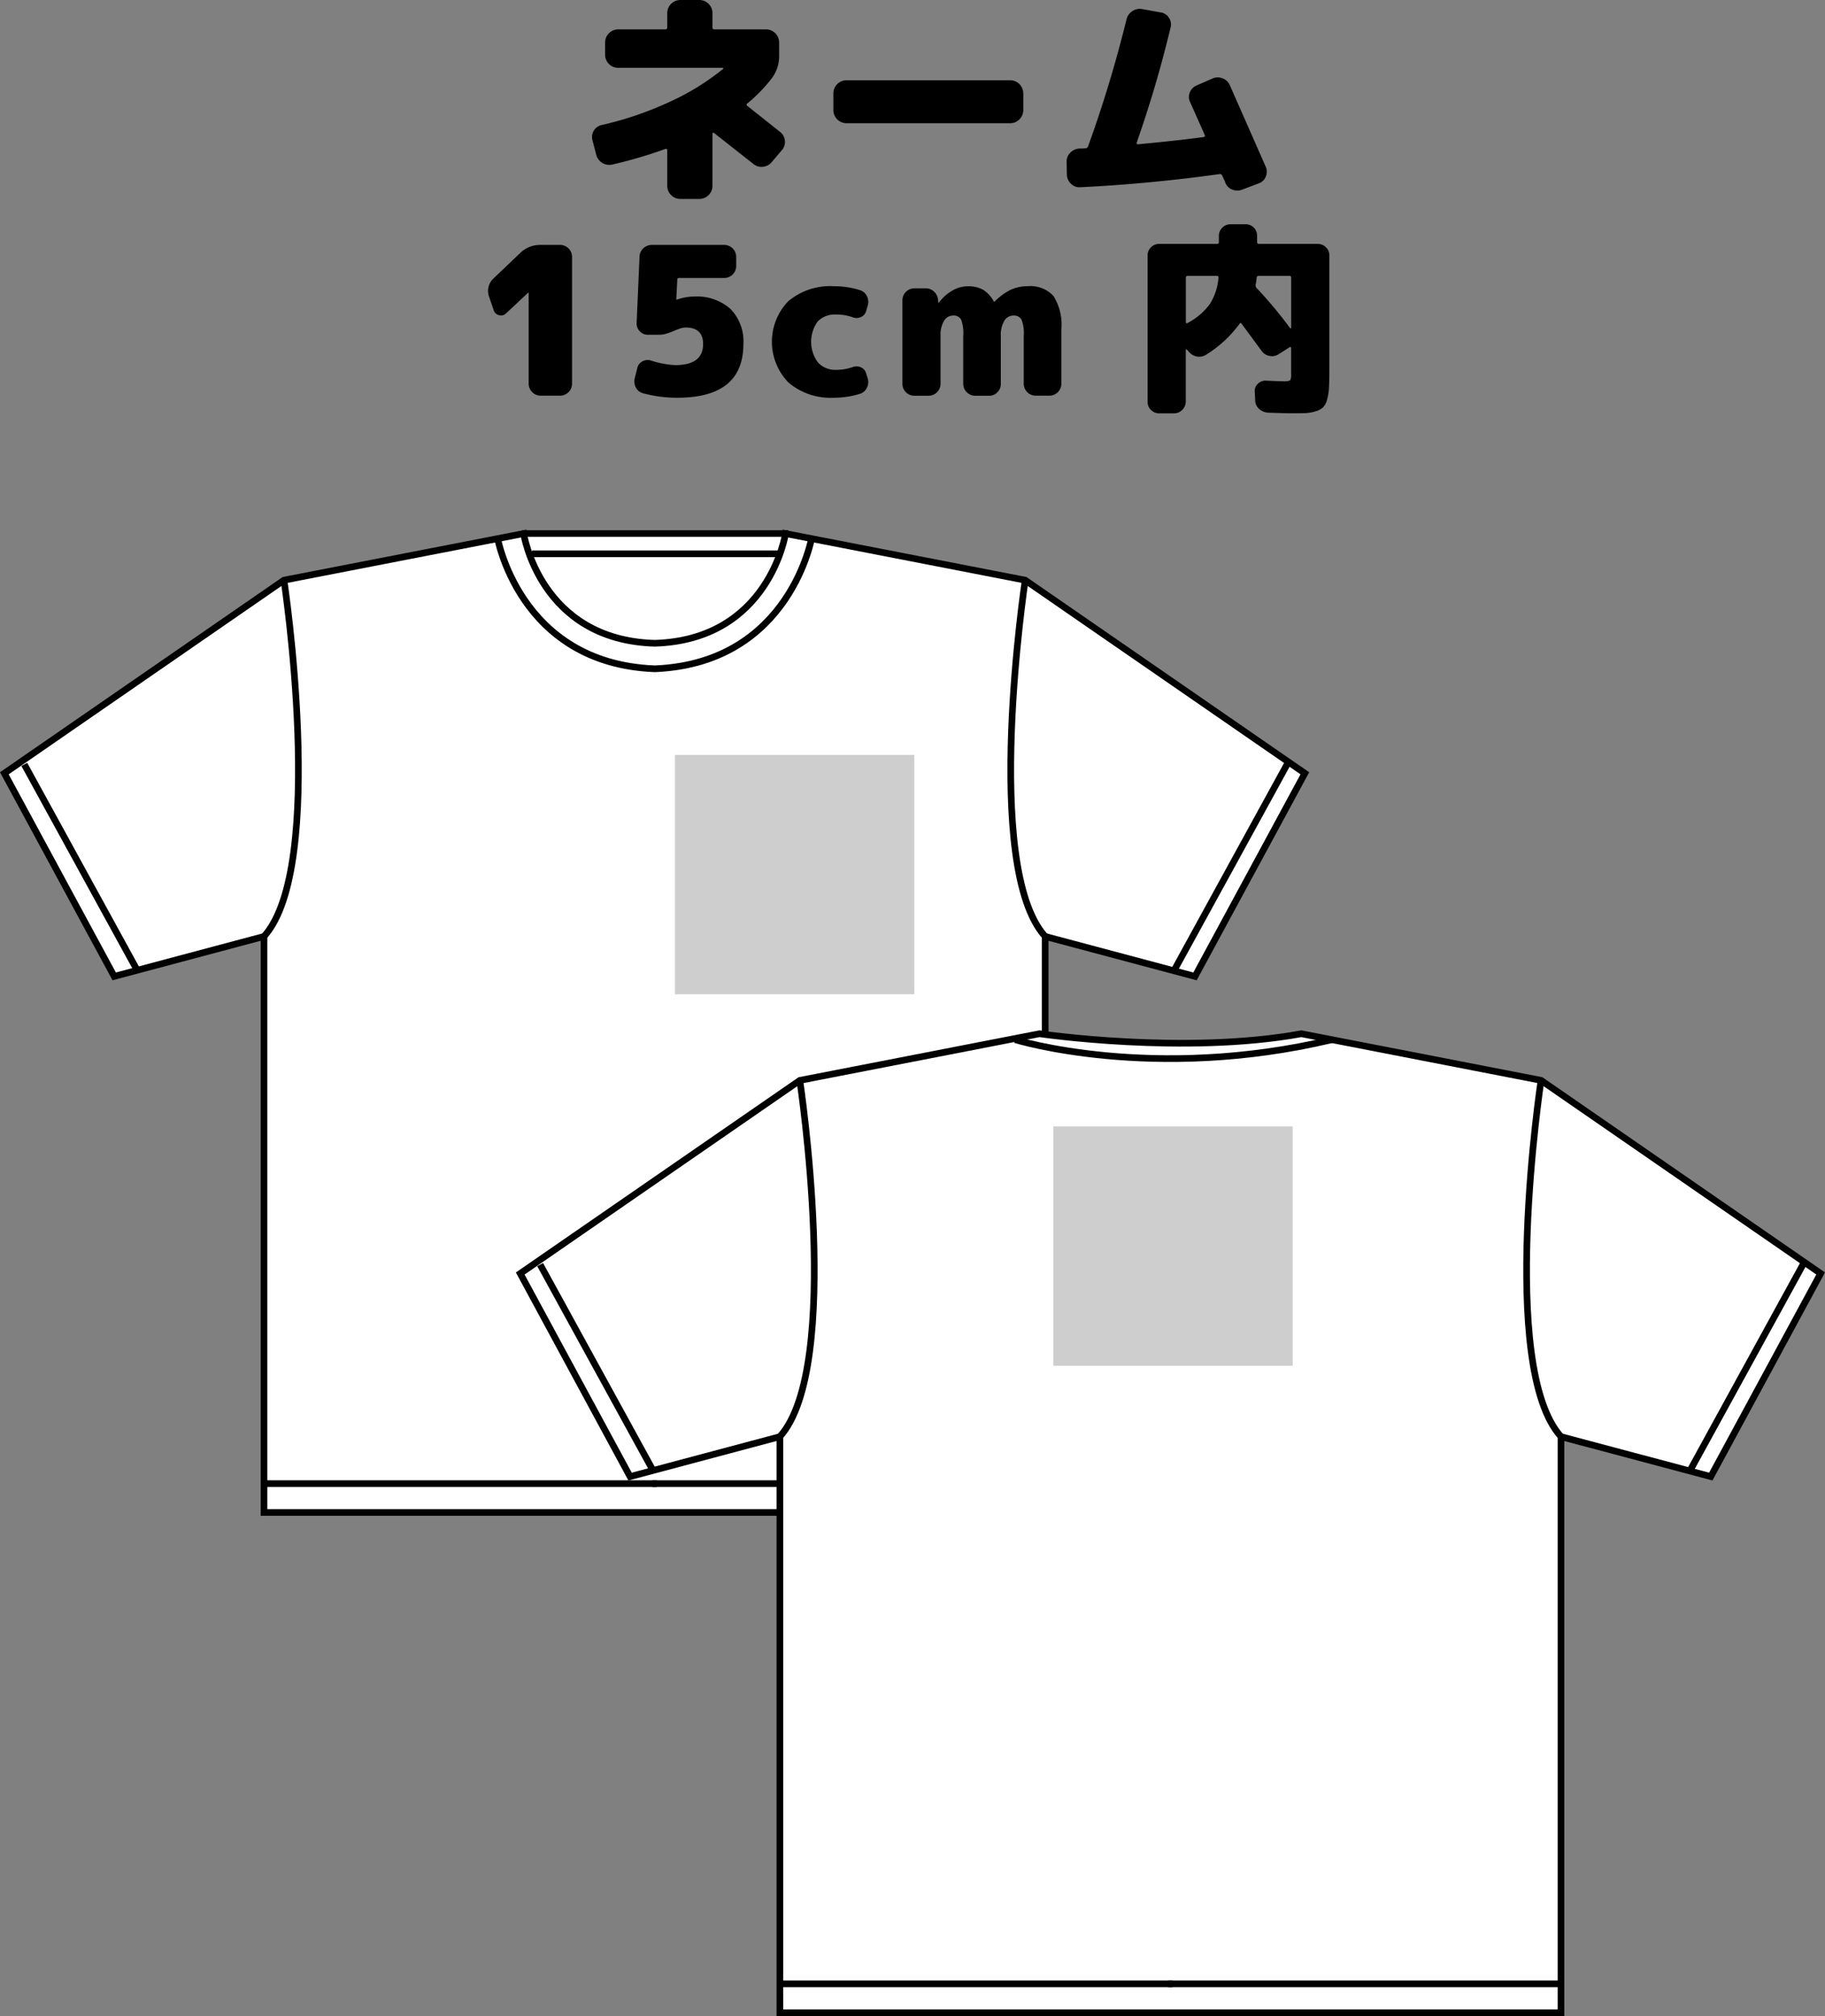 <svg id="レイヤー_1" data-name="レイヤー 1" xmlns="http://www.w3.org/2000/svg" width="68.562mm" height="75.72mm" viewBox="0 0 194.349 214.639"><rect x="0" y="0" width="194.349" height="214.639" fill="#808080" stroke="none"/><title>price_icon_name_15</title><path d="M52.586,29.856,55.4,27.173a3.022,3.022,0,0,1,2.154-.857h2.112a1.277,1.277,0,0,1,1.253,1.254V41.114a1.277,1.277,0,0,1-1.253,1.253H57.55A1.278,1.278,0,0,1,56.3,41.114v-9.74h-.022L53.9,33.594a.744.744,0,0,1-.737.208.77.77,0,0,1-.582-.516L52.1,31.879a1.815,1.815,0,0,1,.489-2.023Z" transform="translate(0 -0.241)"/><path d="M73.89,31.813a5.414,5.414,0,0,1,3.9,1.319,4.936,4.936,0,0,1,1.375,3.738q0,5.717-7.037,5.717a13.669,13.669,0,0,1-3.671-.484,1.2,1.2,0,0,1-.748-.616,1.354,1.354,0,0,1-.11-.989l.264-1.055a1.068,1.068,0,0,1,.55-.726,1.13,1.13,0,0,1,.923-.088,9.609,9.609,0,0,0,2.573.484q2.967,0,2.967-2.243,0-1.758-1.868-1.759a1.978,1.978,0,0,0-.528.088c-.146.044-.376.132-.692.264a8.641,8.641,0,0,1-.847.308,2.585,2.585,0,0,1-.726.11H68.984a1.136,1.136,0,0,1-.858-.375,1.166,1.166,0,0,1-.33-.878l.309-7.058a1.246,1.246,0,0,1,.406-.891,1.286,1.286,0,0,1,.913-.363h7.717A1.277,1.277,0,0,1,78.4,27.57v1.011a1.277,1.277,0,0,1-1.254,1.254H72.327c-.133,0-.2.058-.2.175l-.109,2.111a.019.019,0,0,0,.017.022h.049a5.567,5.567,0,0,1,1.806-.33Z" transform="translate(0 -0.241)"/><path d="M89.017,33.726a2.523,2.523,0,0,0-1.945.747,3.7,3.7,0,0,0,.032,4.354,2.476,2.476,0,0,0,1.913.792,5.394,5.394,0,0,0,1.759-.286,1.139,1.139,0,0,1,.891.01.953.953,0,0,1,.56.627l.177.55a1.35,1.35,0,0,1-.089,1.011,1.187,1.187,0,0,1-.747.638,9.132,9.132,0,0,1-2.771.418,6.93,6.93,0,0,1-4.815-1.605,6.216,6.216,0,0,1-.032-8.675A6.932,6.932,0,0,1,88.8,30.714a9.14,9.14,0,0,1,2.771.417,1.2,1.2,0,0,1,.746.638,1.353,1.353,0,0,1,.089,1.012l-.177.593a.95.95,0,0,1-.56.627,1.13,1.13,0,0,1-.891.01,5.157,5.157,0,0,0-1.759-.285Z" transform="translate(0 -0.241)"/><path d="M109.443,30.714a3.337,3.337,0,0,1,2.737,1.033,5.757,5.757,0,0,1,.847,3.584v5.783a1.277,1.277,0,0,1-1.253,1.253h-1.5a1.279,1.279,0,0,1-1.254-1.253V35.993a4.014,4.014,0,0,0-.241-1.737.929.929,0,0,0-.88-.418,1.107,1.107,0,0,0-.945.56,2.869,2.869,0,0,0-.374,1.6v5.123a1.22,1.22,0,0,1-.363.879,1.162,1.162,0,0,1-.869.374h-1.516a1.276,1.276,0,0,1-1.253-1.253V35.993a4.187,4.187,0,0,0-.232-1.737.9.9,0,0,0-.868-.418,1.107,1.107,0,0,0-.945.56,2.869,2.869,0,0,0-.374,1.6v5.123a1.277,1.277,0,0,1-1.253,1.253H97.35A1.275,1.275,0,0,1,96.1,41.121V32.194A1.276,1.276,0,0,1,97.35,30.94h1.232a1.242,1.242,0,0,1,.9.364,1.354,1.354,0,0,1,.418.89l.021.264c0,.014.008.021.023.021s.044-.007.044-.021a4.705,4.705,0,0,1,1.429-1.276,3.247,3.247,0,0,1,1.605-.461,3.3,3.3,0,0,1,1.66.363,3.379,3.379,0,0,1,1.155,1.263c0,.015.014.023.043.023a.064.064,0,0,0,.044-.023,6.294,6.294,0,0,1,1.726-1.263,4.291,4.291,0,0,1,1.793-.37Z" transform="translate(0 -0.241)"/><path d="M133.871,25.371v.637a.176.176,0,0,0,.148.2.151.151,0,0,0,.052,0h6.244a1.227,1.227,0,0,1,.9.373,1.193,1.193,0,0,1,.352.88V39.84q0,.922-.044,1.758a5.9,5.9,0,0,1-.2,1.188,1.813,1.813,0,0,1-.4.791A1.68,1.68,0,0,1,140.2,44a4.3,4.3,0,0,1-1.1.22q-.375.021-1.605.022-.725,0-2.485-.066a1.56,1.56,0,0,1-.923-.4,1.225,1.225,0,0,1-.418-.9l-.043-.9a1.024,1.024,0,0,1,.308-.857,1.141,1.141,0,0,1,.835-.353q1.385.066,1.847.067a1.706,1.706,0,0,0,.769-.088,1.207,1.207,0,0,0,.111-.682V37.293a.137.137,0,0,0-.067-.111.074.074,0,0,0-.088.023l-1.209.769a1.232,1.232,0,0,1-.945.155,1.268,1.268,0,0,1-.836-.529l-2.133-2.9c-.073-.1-.146-.1-.219.022A12.747,12.747,0,0,1,128.456,38a1.39,1.39,0,0,1-.99.2,1.466,1.466,0,0,1-.879-.527l-.2-.22c-.03-.029-.052-.037-.067-.022-.03.029-.043.051-.043.066V43a1.277,1.277,0,0,1-1.254,1.254h-1.562a1.231,1.231,0,0,1-.9-.374,1.2,1.2,0,0,1-.352-.88V27.46a1.2,1.2,0,0,1,.352-.88,1.23,1.23,0,0,1,.9-.373H129.6a.176.176,0,0,0,.2-.148.151.151,0,0,0,0-.052V25.37a1.228,1.228,0,0,1,.374-.9,1.2,1.2,0,0,1,.879-.351h1.562a1.2,1.2,0,0,1,1.254,1.144c0,.037,0,.073,0,.109Zm-7.432,9.278a7.043,7.043,0,0,0,2.375-2,6.131,6.131,0,0,0,.945-2.836c.015-.132-.044-.2-.175-.2h-3.1a.175.175,0,0,0-.2.146.163.163,0,0,0,0,.054v4.749a.087.087,0,0,0,.066.088c.045.014.074.014.089,0Zm11.06.484V29.812a.175.175,0,0,0-.148-.2.151.151,0,0,0-.052,0h-3.275a.2.2,0,0,0-.2.177,6.573,6.573,0,0,1-.111.791.424.424,0,0,0,.088.307,45.722,45.722,0,0,1,3.584,4.288.092.092,0,0,0,.067.022c.032,0,.047-.02.047-.064Z" transform="translate(0 -0.241)"/><path d="M82.177,8.593a16.311,16.311,0,0,1-2.6,2.672.153.153,0,0,0-.042.211.155.155,0,0,0,.065.054L83.091,14.3a1.346,1.346,0,0,1,.494.916,1.279,1.279,0,0,1-.3.987l-1.107,1.3a1.36,1.36,0,0,1-.939.493,1.311,1.311,0,0,1-1.011-.3l-4.188-3.3a.081.081,0,0,0-.109-.012.117.117,0,0,0-.059.109v5.559A1.4,1.4,0,0,1,74.5,21.421H72.429a1.4,1.4,0,0,1-1.372-1.372V16.223c0-.111-.072-.152-.216-.12a48.163,48.163,0,0,1-5.657,1.661A1.434,1.434,0,0,1,63.5,16.729l-.409-1.564a1.308,1.308,0,0,1,.928-1.6l.059-.014A36.145,36.145,0,0,0,71.37,11.06,26.346,26.346,0,0,0,77,7.582a.048.048,0,0,0,.03-.061l-.006-.012a.078.078,0,0,0-.072-.047H65.81a1.4,1.4,0,0,1-1.372-1.373V4.742A1.4,1.4,0,0,1,65.81,3.37h5.031a.192.192,0,0,0,.216-.164.235.235,0,0,0,0-.053V1.613A1.4,1.4,0,0,1,72.429.241H74.5a1.4,1.4,0,0,1,1.372,1.372v1.54a.192.192,0,0,0,.163.217.163.163,0,0,0,.054,0H81.6a1.4,1.4,0,0,1,1.372,1.372V6.093a3.927,3.927,0,0,1-.795,2.5Z" transform="translate(0 -0.241)"/><path d="M88.749,11.987V10.158a1.4,1.4,0,0,1,1.372-1.372H107.6a1.4,1.4,0,0,1,1.372,1.372v1.829a1.4,1.4,0,0,1-1.372,1.372H90.121A1.4,1.4,0,0,1,88.749,11.987Z" transform="translate(0 -0.241)"/><path d="M127.43,9.339l1.709-.746a1.39,1.39,0,0,1,1.06-.012,1.359,1.359,0,0,1,.769.734l3.828,8.69a1.294,1.294,0,0,1,0,1.035,1.231,1.231,0,0,1-.746.722l-1.782.674a1.429,1.429,0,0,1-1.047-.013,1.269,1.269,0,0,1-.734-.733c-.032-.1-.144-.353-.337-.77a.248.248,0,0,0-.265-.145q-7.653,1.059-14.875,1.4a1.256,1.256,0,0,1-.963-.374,1.362,1.362,0,0,1-.433-.951L113.59,17.5a1.28,1.28,0,0,1,.373-.988,1.465,1.465,0,0,1,.951-.457c.3,0,.528-.008.674-.024a.31.31,0,0,0,.289-.217A133.369,133.369,0,0,0,119.968,2.29a1.431,1.431,0,0,1,.626-.867,1.4,1.4,0,0,1,1.036-.216l2,.36a1.223,1.223,0,0,1,.854.567,1.263,1.263,0,0,1,.181,1,123.555,123.555,0,0,1-3.611,12.276c-.032.129.016.192.145.192q4.116-.384,6.98-.769c.128-.032.169-.105.121-.217L126.735,11.1a1.2,1.2,0,0,1-.024-1.022,1.32,1.32,0,0,1,.719-.74Z" transform="translate(0 -0.241)"/><path d="M55.765,57.048H83.65s2.425,12.876-14.075,16.975S48.05,64.035,55.765,57.048Z" transform="translate(0 -0.241)" fill="#fff" stroke="#000" stroke-miterlimit="10" stroke-width="0.709"/><path d="M109.176,62.011,83.652,57.048S81.927,68.37,69.708,68.729C57.489,68.37,55.765,57.048,55.765,57.048L30.241,62.011.463,82.571l11.7,21.625,15.953-4.254V161.27h83.189V99.942l15.952,4.254,11.7-21.625Z" transform="translate(0 -0.241)" fill="#fff" stroke="#000" stroke-miterlimit="10" stroke-width="0.709"/><path d="M30.241,62.011S34.849,92.5,28.114,99.942" transform="translate(0 -0.241)" fill="#fff" stroke="#000" stroke-miterlimit="10" stroke-width="0.709"/><path d="M2.59,81.627l12.053,21.978" transform="translate(0 -0.241)" fill="#fff" stroke="#000" stroke-miterlimit="10" stroke-width="0.709"/><path d="M28.114,158.2H69.945" transform="translate(0 -0.241)" fill="#fff" stroke="#000" stroke-miterlimit="10" stroke-width="0.709"/><path d="M52.929,57.284s2.262,13.572,16.744,14.16l.241-.007c14.33-.688,16.574-14.153,16.574-14.153" transform="translate(0 -0.241)" fill="none" stroke="#000" stroke-miterlimit="10" stroke-width="0.709"/><path d="M109.176,62.011S104.568,92.5,111.3,99.942" transform="translate(0 -0.241)" fill="#fff" stroke="#000" stroke-miterlimit="10" stroke-width="0.709"/><path d="M137.063,81.627,125.01,103.605" transform="translate(0 -0.241)" fill="#fff" stroke="#000" stroke-miterlimit="10" stroke-width="0.709"/><path d="M111.3,158.2H69.472" transform="translate(0 -0.241)" fill="#fff" stroke="#000" stroke-miterlimit="10" stroke-width="0.709"/><path d="M56.651,59.2h26.2" transform="translate(0 -0.241)" fill="#fff" stroke="#000" stroke-miterlimit="10" stroke-width="0.709"/><path d="M71.872,80.61H97.364V106.1H71.872Z" transform="translate(0 -0.241)" fill="#cecece"/><path d="M138.584,110.3l25.524,4.963,29.778,20.561-11.7,21.624L166.233,153.2v61.328H83.05V153.2L67.1,157.452,55.4,135.828l29.778-20.561L110.7,110.3s15.444,2.278,27.884,0Z" transform="translate(0 -0.241)" fill="#fff" stroke="#000" stroke-miterlimit="10" stroke-width="0.709"/><path d="M85.173,115.267s4.609,30.487-2.127,37.931" transform="translate(0 -0.241)" fill="#fff" stroke="#000" stroke-miterlimit="10" stroke-width="0.709"/><path d="M57.522,134.883l12.053,21.979" transform="translate(0 -0.241)" fill="#fff" stroke="#000" stroke-miterlimit="10" stroke-width="0.709"/><path d="M83.046,211.455h41.831" transform="translate(0 -0.241)" fill="#fff" stroke="#000" stroke-miterlimit="10" stroke-width="0.709"/><path d="M164.108,115.267s-4.608,30.487,2.127,37.931" transform="translate(0 -0.241)" fill="#fff" stroke="#000" stroke-miterlimit="10" stroke-width="0.709"/><path d="M192,134.883l-12.053,21.979" transform="translate(0 -0.241)" fill="#fff" stroke="#000" stroke-miterlimit="10" stroke-width="0.709"/><path d="M166.235,211.455H124.4" transform="translate(0 -0.241)" fill="#fff" stroke="#000" stroke-miterlimit="10" stroke-width="0.709"/><path d="M112.167,120.162h25.492v25.492H112.167Z" transform="translate(0 -0.241)" fill="#cecece"/><path d="M108.109,110.934s14.654,4.536,33.728,0" transform="translate(0 -0.241)" fill="none" stroke="#000" stroke-miterlimit="10" stroke-width="0.709"/></svg>